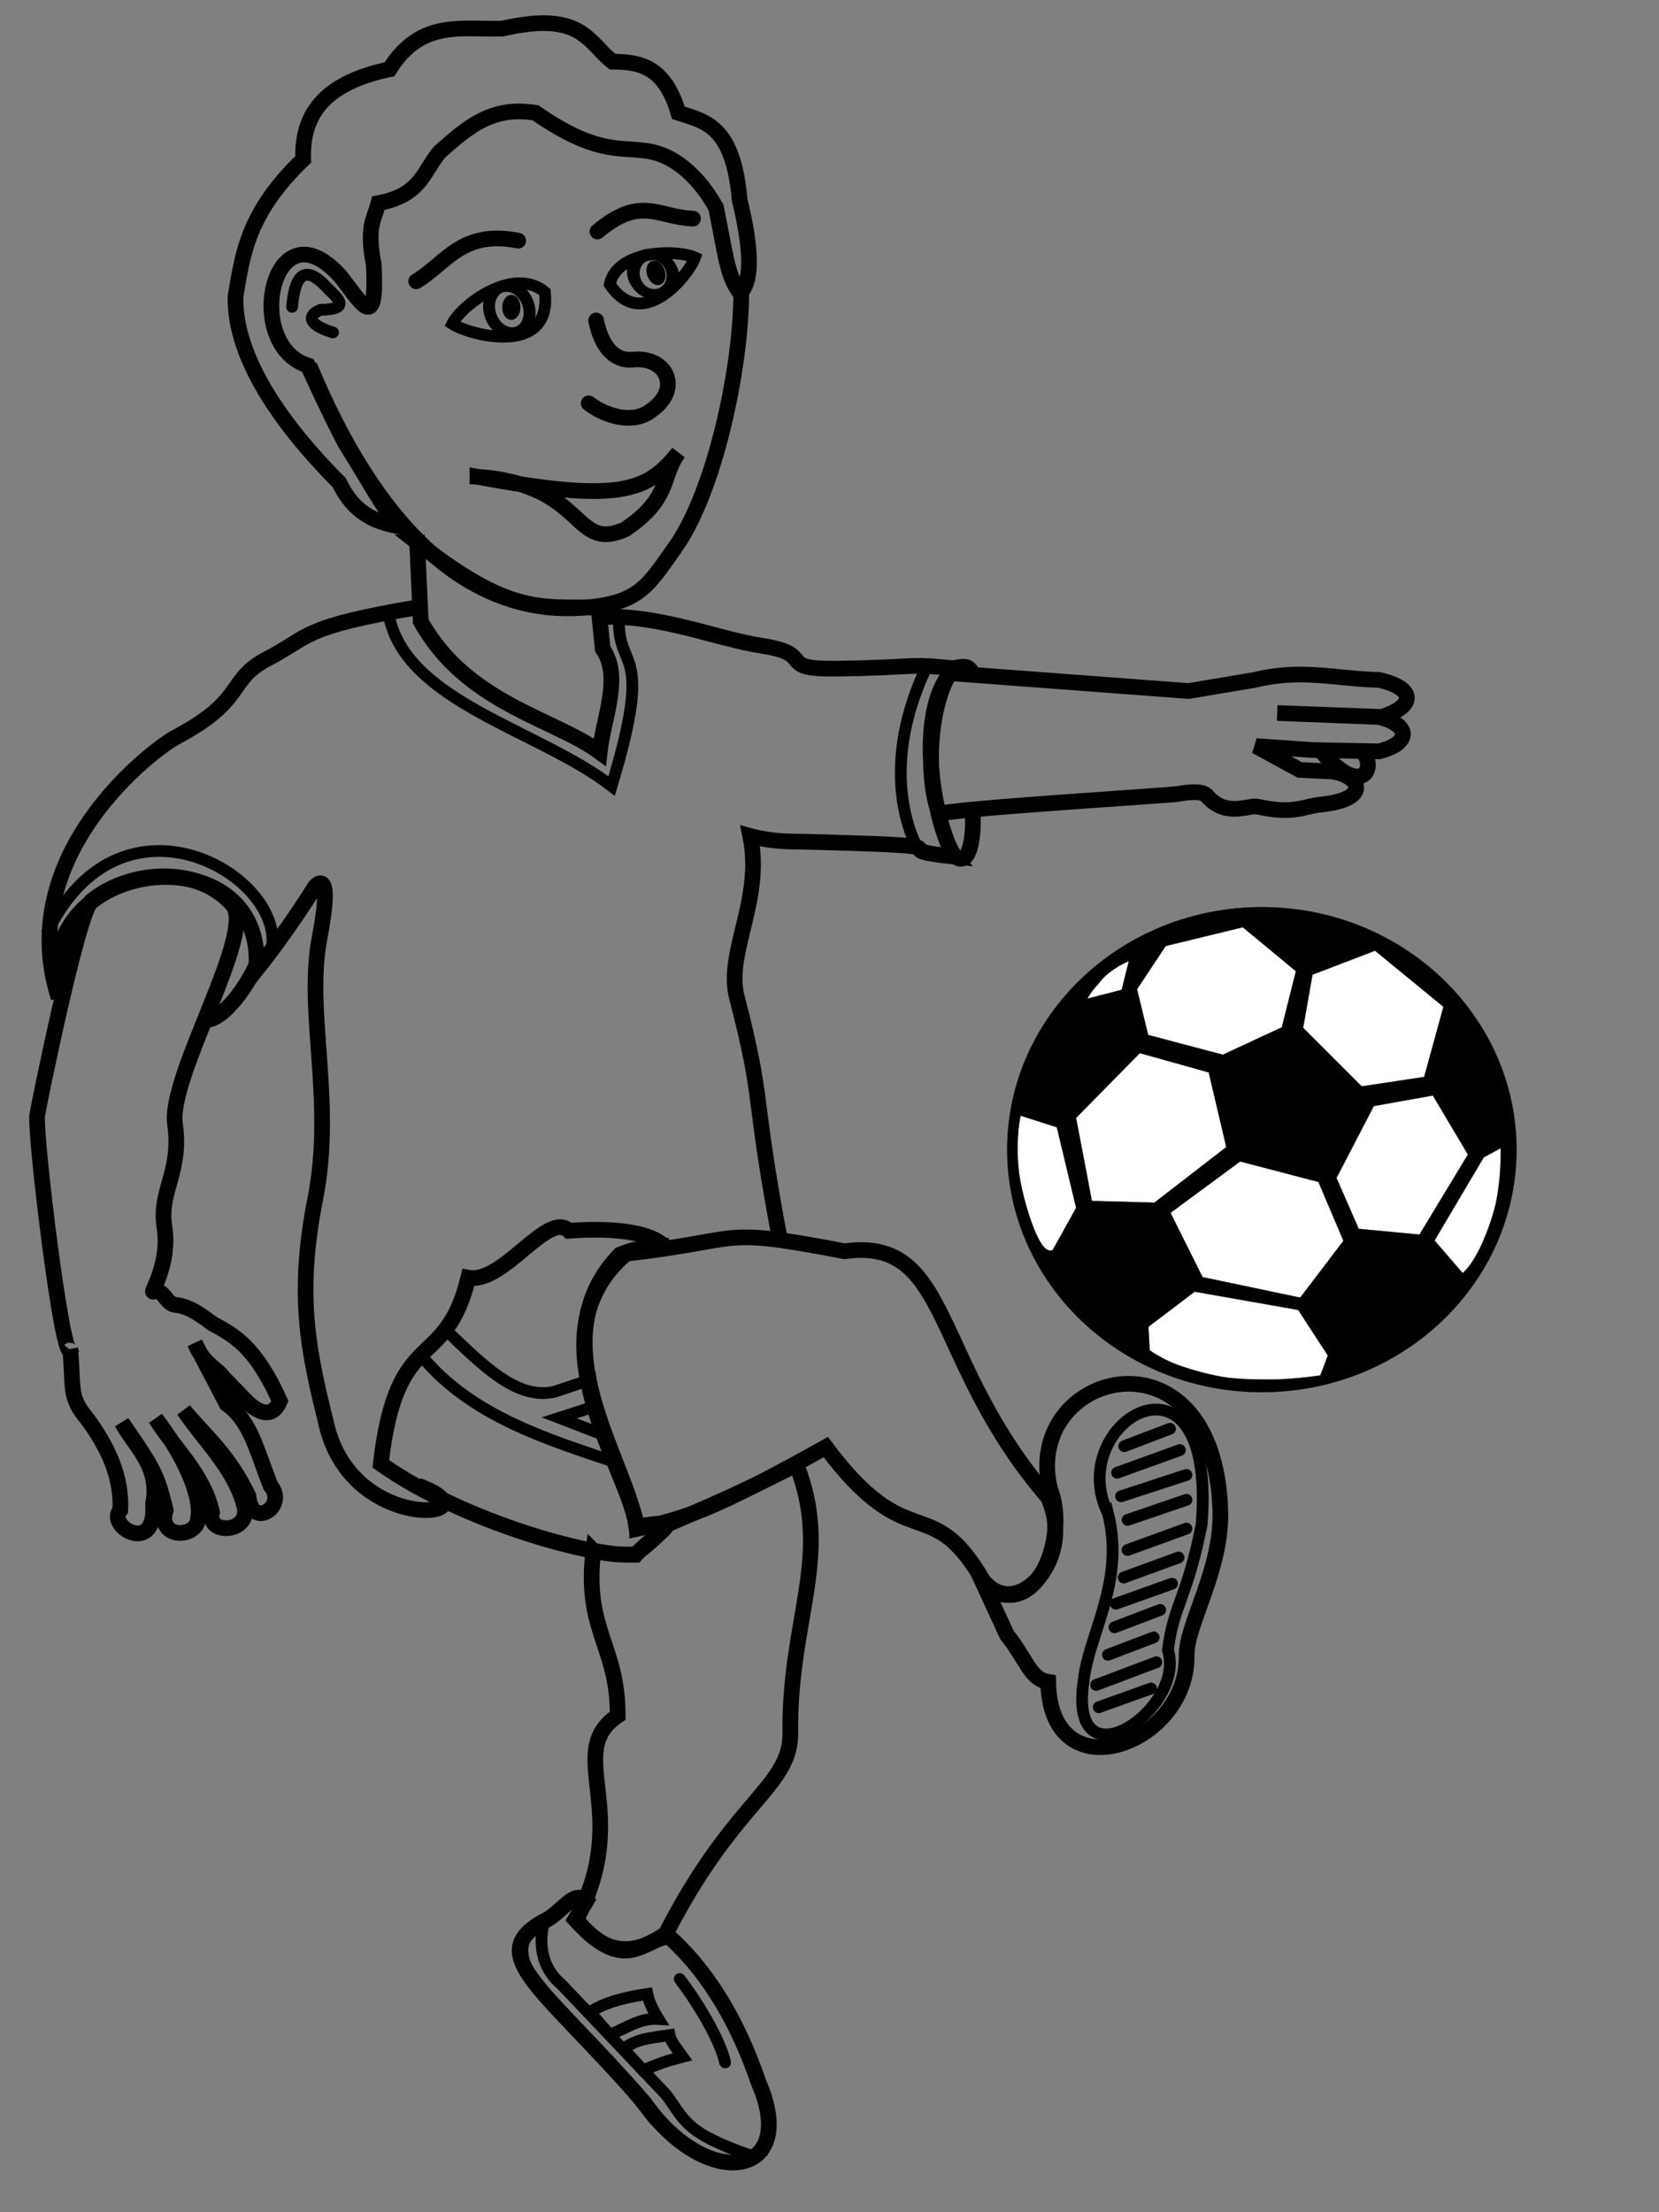 <?xml version="1.0" encoding="UTF-8" standalone="no"?>
<!-- Created with Inkscape (http://www.inkscape.org/) -->
<svg
    xmlns:inkscape="http://www.inkscape.org/namespaces/inkscape"
    xmlns:rdf="http://www.w3.org/1999/02/22-rdf-syntax-ns#"
    xmlns="http://www.w3.org/2000/svg"
    xmlns:sodipodi="http://sodipodi.sourceforge.net/DTD/sodipodi-0.dtd"
    xmlns:i="http://ns.adobe.com/AdobeIllustrator/10.0/"
    xmlns:cc="http://creativecommons.org/ns#"
    xmlns:xlink="http://www.w3.org/1999/xlink"
    xmlns:dc="http://purl.org/dc/elements/1.1/"
    xmlns:svg="http://www.w3.org/2000/svg"
    xmlns:ns1="http://sozi.baierouge.fr"
    id="svg2"
    sodipodi:docname="Fußballspieler_Junge.svg"
    viewBox="0 0 300 400"
    version="1.1"
    inkscape:version="0.48.3.1 r9886"
  >
  <rect x="0" y="0" width="300" height="400" fill="#808080" stroke="none"/>
  <title
      id="title4129"
    >Soccer Boy</title
  >
  <sodipodi:namedview
      id="base"
      bordercolor="#666666"
      inkscape:pageshadow="2"
      inkscape:window-y="-3"
      pagecolor="#ffffff"
      inkscape:window-height="1180"
      inkscape:window-maximized="1"
      inkscape:zoom="2.8284271"
      inkscape:window-x="-2"
      showgrid="false"
      borderopacity="1.0"
      inkscape:current-layer="layer1"
      inkscape:cx="139.3362"
      inkscape:cy="256.90527"
      inkscape:window-width="1600"
      inkscape:pageopacity="0.0"
      inkscape:document-units="px"
  />
  <g
      id="layer1"
      inkscape:label="Ebene 1"
      inkscape:groupmode="layer"
      transform="translate(0 -652.36)"
    >
    <g
        id="g5248"
      >
      <path
          id="path3756"
          d="m107.8 710.31c0.987 4.994 3.513 7.36 6.543 7.088 5.971-0.744 9.139 5.14 3.456 9.148-3.08 2.498-8.04 1.267-11.342-1.257"
          sodipodi:nodetypes="cccc"
          style="stroke:#000000;stroke-linecap:round;stroke-width:2.835;fill:none"
          inkscape:connector-curvature="0"
      />
      <path
          id="path3758"
          d="m98.528 705.16c1.31 11.778-13.605 7.814-16.738 5.757 1.683-3.41 11.01-10.483 16.738-5.757z"
          sodipodi:nodetypes="ccc"
          style="stroke:#000000;stroke-width:2.126;fill:none"
          inkscape:connector-curvature="0"
      />
      <path
          id="path3758-4"
          d="m110.26 703.77c5.903 8.87 14.347-1.762 15.41-4.845-3.195-1.479-14.029-1.463-15.41 4.845z"
          sodipodi:nodetypes="ccc"
          style="stroke:#000000;stroke-width:2.126;fill:none"
          inkscape:connector-curvature="0"
      />
      <path
          id="path3778"
          d="m86.334 738.57c25.693 4.8 30.711 2.687 36.345-4.351-3.186 4.381-1.292 8.266-9.654 13.87-9.554 4.2-6.883-8.152-26.691-9.518z"
          sodipodi:nodetypes="cccc"
          style="stroke:#000000;stroke-linecap:round;stroke-width:2.835;fill:none"
          inkscape:connector-curvature="0"
      />
      <path
          id="path3780"
          d="m75.26 703.22c5.425-3.243 8.218-9.368 18.456-7.343"
          sodipodi:nodetypes="ccc"
          style="stroke:#000000;stroke-linecap:round;stroke-width:2.835;fill:none"
          inkscape:connector-curvature="0"
      />
      <path
          id="path3780-7"
          d="m125.32 691.89c-6.39-0.257-9.418-4.265-17.281 2.335"
          sodipodi:nodetypes="ccc"
          style="stroke:#000000;stroke-linecap:round;stroke-width:2.835;fill:none"
          inkscape:connector-curvature="0"
      />
      <path
          id="path3800"
          sodipodi:rx="5"
          sodipodi:ry="6.25"
          style="stroke:#000000;stroke-linecap:round;stroke-width:3.022;fill:none"
          sodipodi:type="arc"
          d="m387.86 120.04a5 6.25 0 1 1 -10 0 5 6.25 0 1 1 10 0z"
          transform="matrix(.673 -.227 .233 .657 -193.53 716.38)"
          sodipodi:cy="120.04076"
          sodipodi:cx="382.85715"
      />
      <path
          id="path3800-8"
          sodipodi:rx="5"
          sodipodi:ry="5.9342127"
          style="stroke:#000000;stroke-linecap:round;stroke-width:3.216;fill:none"
          sodipodi:type="arc"
          d="m387.86 120.04a5 5.934 0 1 1 -10 0 5 5.934 0 1 1 10 0z"
          transform="matrix(.711 .176 -.079 .595 -144.62 563.18)"
          sodipodi:cy="120.04076"
          sodipodi:cx="382.85715"
      />
      <path
          id="path3827"
          sodipodi:rx="1.9642857"
          sodipodi:ry="2.5"
          style="stroke:#000000;stroke-linecap:round;stroke-width:2.576;fill:#000000"
          sodipodi:type="arc"
          d="m390.71 130.22a1.964 2.5 0 1 1 -3.929 0 1.964 2.5 0 1 1 3.929 0z"
          transform="matrix(.506 0 0 .598 -104.24 630.07)"
          sodipodi:cy="130.21933"
          sodipodi:cx="388.75"
      />
      <path
          id="path3827-1"
          sodipodi:rx="1.9642857"
          sodipodi:ry="2.5"
          style="stroke:#000000;stroke-linecap:round;stroke-width:2.576;fill:#000000"
          sodipodi:type="arc"
          d="m390.71 130.22a1.964 2.5 0 1 1 -3.929 0 1.964 2.5 0 1 1 3.929 0z"
          transform="matrix(.484 -.143 .184 .572 -93.49 682.8)"
          sodipodi:cy="130.21933"
          sodipodi:cx="388.75"
      />
      <path
          id="path3847"
          d="m55.941 718.45c11.642 28.087 28.128 45.55 49.69 43.785 9.969-0.816 11.465-3.851 16.497-10.946 7.011-9.885 11.915-32.131 11.915-46.175 1.965-2.171 1.855-7.848-0.287-16.576-1.156-13.515-6.259-14.202-11.081-15.777-2.533-8.607-7.163-9.19-11.926-9.257-3.605-2.837-4.997-7.184-13.093-6.949-1.868 0.054-4.09 0.358-6.783 0.976-7.164 0.275-14.715-1.833-20.448 7.353-9.424 2.021-15.982 6.335-15.603 16.3-10.104 9.694-10.942 17.166-12.224 24.748-0.243 8.418 4.809 19.685 18.758 33.719 3.029 6.369 7.754 7.26 10.783 7.9-3.702-4.58-4.984-7.61-9.665-14.968-3.43-6.567-6.808-14.135-6.808-14.135-11.905-3.719-6.339-29.911 5.963-16.039 3.903 4.981 6.581 10.149 5.963-2.189-1.383-6.911 0.109-8.286 0.845-11.137 7.755-1.414 8.153-5.861 11.081-9.257 5.01-4.424 9.375-8.355 17.317-7.067 10.714 7.476 15.305 6.203 19.305 6.806 6.168 0.398 10.824 5.734 13.342 10.328 1.832 8.963 1.942 12.15 4.398 15.563"
          sodipodi:nodetypes="cssccccscccccccccccccccc"
          style="stroke:#000000;stroke-width:2.835;fill:none"
          inkscape:connector-curvature="0"
      />
      <path
          id="path3851"
          d="m52.828 707.84c0.636-7.852 3.633-6.352 6.247-3.535 1.388 1.535 5.021 3.99-1.136 4.079-2.782 1.179-1.761 2.901 2.272 4.079"
          sodipodi:nodetypes="cccc"
          style="stroke:#000000;stroke-linecap:round;stroke-width:2.126;fill:none"
          inkscape:connector-curvature="0"
      />
      <path
          id="path3853"
          d="m75.43 750.43 0.655 14.288c8.233 14.833 24.122 17.55 32.355 23.626 0.722-6.362 4.042-13.534 0.546-18.691l-0.759-7.435c-10.714-0.193-15.979 1.361-32.798-11.788z"
          sodipodi:nodetypes="cccccc"
          style="stroke:#000000;stroke-width:2.835;fill:none"
          inkscape:connector-curvature="0"
      />
      <path
          id="path3855"
          d="m75.682 762.14c-21.39 3.588-19.548 5.31-27.271 9.304-7.474 3.864-3.676 7.338-16.56 14.183-4.259 2.263-29.54 21.381-21.254 47.129-5.111-25.978 37.851-30.141 35.726-4.999 5.697-7.072 10.633-15.064 10.633-15.064s3.425-4.249 0.835 9.248 2.733 29.428-0.797 47.287c-3.531 17.859-1.08 27.984 2.105 40.985 4.941 20.173 31.707 16.29 16.454 10.763"
          sodipodi:nodetypes="csscccsssc"
          style="stroke:#000000;stroke-width:2.835;fill:none"
          inkscape:connector-curvature="0"
      />
      <path
          id="path3857"
          d="m108.76 763.92c10.592-0.46 20.705 3.925 29.023 5.205 10.054 1.548 2.255 4.302 13.557 4.138 15.47-0.224 11.786-0.971 21.237-0.072-7.909 8.348-3.107 29.984 0.138 34.069-13.52-1.321 2.106-1.785-17.656-2.424-14.129-0.457-8.475-0.201-12.696-0.341-3.733-0.124-6.688-0.96-6.688-0.96 2.364 11.56-4.521 21.069-2.425 29.152 5.049 19.467 2.623 16.27 7.686 43.333"
          sodipodi:nodetypes="cssccsscsc"
          style="stroke:#000000;stroke-width:2.835;fill:none"
          inkscape:connector-curvature="0"
      />
      <path
          id="path3859"
          d="m12.708 896.44c0.637 7.013-0.328 8.483 3.136 12.556 3.679 5.048 6.196 10.381 5.912 16.403-2.594 2.929 6.582 8.352 5.924-1.105 1.295-6.758-3.135-10.172-5.64-14.711 6.066 8.729 6.37 9.626 7.923 15.837-1.702 5.31 5.791 5.168 5.886 1.367 0.697-3.996-2.705-11.504-7.693-17.916 3.497 5.579 8.665 10.062 10.185 16.936-1.114 4.274 7.489 3.779 5.732-1.497-1.81-6.557-7.073-11.394-10.836-16.952 4.198 5.006 8.03 7.943 11.682 15.497 0.603 6.215 7.12 1.799 4.014-1.84-2.534-6.379-3.583-11.69-7.942-14.802l-5.754-10.983c1.522 3.788 4.182 4.652 5.164 6.225l4.31 4.418c2.568 2.455 4.773 2.61 5.904-0.192-4.529-9.991-8.353-11.881-12.124-13.952-2.159-1.571-4.283-3.241-6.924-3.443-1.567-0.267-2.015-3.002-3.874-2.368-0.465 0.158 3.084-5.161 2.044-11.691-1.04-6.53 3.141-9.872 1.911-18.615-1.23-8.743 14.746-34.788 10.38-39.689-6.654-7.47-19.124-5.94-25.5-0.646-2.519 2.284-9.669 37.644-9.797 38.701-0.447 3.667 4.496 44.334 5.978 42.465z"
          sodipodi:nodetypes="ccccccccccccccccccccsssscsc"
          style="stroke:#000000;stroke-width:2.835;fill:none"
          inkscape:connector-curvature="0"
      />
      <path
          id="path3861"
          sodipodi:nodetypes="cc"
          d="m37.071 836.82c3.929 0.034 8.923-8.516 9.355-10.298"
          inkscape:transform-center-x="-3.4954714"
          inkscape:transform-center-y="-1.3033538"
          inkscape:connector-curvature="0"
          style="stroke:#000000;stroke-width:2.835;fill:none"
      />
      <path
          id="path3863"
          d="m171.76 774.07 43.17 3.237 11.958-2.007c8.557-2.09 14.505-0.202 22.489 0 6.38 1.435 6.858 4.625 0.478 6.699l-18.9-0.718 18.422 0.718c5.742 1.435 5.742 4.785 0 6.22l-11.962-0.239-10.288-0.718 7.895 4.306 4.785 0.239c5.303-0.011 9.176 4.795-0.478 5.981-3.796 0.322-5.089 1.909-11.875 0.437-1.6-0.409-5.805 2.119-9.295-2.069-0.911-0.837-3.229-0.584-5.197-0.236-1.507 0.267-41.768 2.722-42.968 3.624-2.326-4.416-2.543-18.442 1.767-25.476z"
          sodipodi:nodetypes="cccccccccccccccscc"
          style="stroke:#000000;stroke-width:2.835;fill:none"
          inkscape:connector-curvature="0"
      />
      <path
          id="path3865"
          d="m172.34 773.18c1.354-0.199 2.889-0.804 3.384 0.93"
          sodipodi:nodetypes="cc"
          style="stroke:#000000;stroke-width:2.835;fill:none"
          inkscape:connector-curvature="0"
      />
      <path
          id="path3867"
          d="m173.04 807.43c3.025 1.799 3.291-7.702 2.521-9.558"
          sodipodi:nodetypes="cc"
          style="stroke:#000000;stroke-width:2.835;fill:none"
          inkscape:connector-curvature="0"
      />
      <path
          id="path3869"
          d="m239.17 788.49c6.954 7.992 9.822 2.925 7.274-0.254"
          sodipodi:nodetypes="cc"
          style="stroke:#000000;stroke-width:2.835;fill:none"
          inkscape:connector-curvature="0"
      />
      <path
          id="path3871"
          d="m115.23 928.79c8.603-1.883 13.292-3.167 34.102-14.771 15.09 20.23 18.866 7.673 28.441 24.136 6.128 7.579 16.84-4.007 11.726-15.095-21.206-24.569-17.354-47.13-36.764-44.454-23.434-4.489-17.363-2.09-39.521 0.437-17.528 14.969 0.616 39.062 2.016 49.746z"
          sodipodi:nodetypes="ccccccc"
          style="stroke:#000000;stroke-width:2.835;fill:none"
          inkscape:connector-curvature="0"
      />
      <path
          id="path3873"
          d="m120.05 877.77s-2.297-3.924-17.171-2.871c-3.814-3.707-11.867 9.682-18.189 8.483-4.196 17.277-12.93 8.378-15.835 33.665 15.113 10.675 39.454 17.231 46.049 16.342 9.073-7.182 4.188-5.387 0.15-5.078-1.813-12.011-18.042-33.444-2.951-49.102 4.325-1.782 5.761-0.881 7.946-1.44z"
          sodipodi:nodetypes="cccccccc"
          style="stroke:#000000;stroke-width:2.835;fill:none"
          inkscape:connector-curvature="0"
      />
      <path
          id="path3875"
          d="m107.3 932.76c-1.754 14.386 4.455 17.12 4.399 29.808-9.905 6.715 2.834 17.431-7.474 36.85 5.397 6.979 10.795 6.395 16.193 2.57 12.281-23.963 22.156-26.313 22.502-35.8-0.375-20.881 7.706-32.338 1.097-49.002-10.203 5.188-15.5 7.408-23.312 10.803-0.643 1.409-3.744 3.178-5.721 5.479-2.312-0.044-4.002 0.109-7.683-0.707z"
          sodipodi:nodetypes="ccccccccc"
          style="stroke:#000000;stroke-width:2.835;fill:none"
          inkscape:connector-curvature="0"
      />
      <path
          id="path3877"
          d="m106.04 996.06c-2.381-2.204-4.509 2.361-7.782 3.722-10.866 6.145 0.245 12.027 18.271 32.82 11.33 16.169 28.134 13.518 20.639-3.722-3.341-9.77-8.389-19.327-16.241-26.391-4.982 0.693-7.823 6.953-16.917-3.045z"
          sodipodi:nodetypes="ccccccc"
          style="stroke:#000000;stroke-width:2.835;fill:none"
          inkscape:connector-curvature="0"
      />
      <path
          id="path3879"
          d="m182.1 948.01c3.594 4.432 4.125 7.933 7.444 8.459 0.345 20.438 25.306 11.349 25.038-4.737-0.095-5.689 6.469-15.545 6.09-26.391-1.196-34.267-35.942-25.09-30.789-3.722 3.397 8.271-2.176 24.169-11.842 17.594z"
          sodipodi:nodetypes="ccssccc"
          style="stroke:#000000;stroke-width:2.835;fill:none"
          inkscape:connector-curvature="0"
      />
      <path
          id="path3881"
          d="m200.37 926.02c-8.224-16.696 19.797-33.141 16.917 2.03-2.649 13.373-5.064 14.427-6.09 22.669 3.384 10.691-18.271 25.263-15.226 5.413 0.967-8.427 7.481-17.801 4.399-30.113z"
          sodipodi:nodetypes="ccccc"
          style="stroke:#000000;stroke-width:2.126;fill:none"
          inkscape:connector-curvature="0"
      />
      <path
          id="path3949"
          d="m70.333 763.7c3.08 15.606 27.175 20.642 40.263 30.789 7.84-25.87 0.902-20.414 1.353-30.451"
          sodipodi:nodetypes="ccc"
          style="stroke:#000000;stroke-width:2.126;fill:none"
          inkscape:connector-curvature="0"
      />
      <path
          id="path3951"
          d="m167.44 773.18c-6.464 13.775-5.025 25.007-1.895 31.805"
          sodipodi:nodetypes="cc"
          style="stroke:#000000;stroke-width:2.126;fill:none"
          inkscape:connector-curvature="0"
      />
      <path
          id="path3953"
          d="m8.416 821.22c13.551-28.34 43.718-10.17 40.635 3.08"
          sodipodi:nodetypes="cc"
          style="stroke:#000000;stroke-width:2.126;fill:none"
          inkscape:connector-curvature="0"
      />
      <path
          id="path3955"
          d="m76.303 897.63c8.957 10.775 22.693 14.986 34.782 19.049l-2.064-4.906-7.883-3.045 6.192-1.996-0.541-4.906-6.564 2.199c-6.763 1.49-12.82-4.7-19.587-11.17z"
          sodipodi:nodetypes="ccccccccc"
          style="stroke:#000000;stroke-width:2.126;fill:none"
          inkscape:connector-curvature="0"
      />
      <path
          id="path3973"
          d="m98.189 1000.6c-0.801 4.007 0.122 7.911 3.34 10.579l18.943 19.948c3.416 4.617 3.339 6.875 15.51 11.062-5.455 2.389-11.404-0.159-17.752-6.699-8.147-10.615-14.731-17.064-21.604-24.284-4.532-7.881-0.861-9.681 1.563-10.607z"
          sodipodi:nodetypes="ccccccc"
          style="stroke:#000000;stroke-width:2.126;fill:none"
          inkscape:connector-curvature="0"
      />
      <path
          id="path3975"
          d="m122.92 1010.2c2.788 3.63 7.182 10.561 8.206 15.073"
          sodipodi:nodetypes="cc"
          style="stroke:#000000;stroke-linecap:round;stroke-width:2.126;fill:none"
          inkscape:connector-curvature="0"
      />
      <path
          id="path3977"
          d="m106.7 1016.2c2.676-1.875 6.789-2.764 10.355-3.303 0.261 1.327 0.936 2.796 2.01 4.522-3.431-0.19-5.651 1.589-8.82 2.856z"
          sodipodi:nodetypes="ccccc"
          style="stroke:#000000;stroke-width:2.126;fill:none"
          inkscape:connector-curvature="0"
      />
      <path
          id="path3977-7"
          d="m112.73 1022.8c2.676-1.875 4.779-1.917 8.346-2.456 0.261 1.327 1.634 2.851 2.373 3.908-3.766 0.983-4.005 1.179-7.173 2.447z"
          sodipodi:nodetypes="ccccc"
          style="stroke:#000000;stroke-width:2.126;fill:none"
          inkscape:connector-curvature="0"
      />
      <path
          id="path3997"
          d="m203.3 913.85 8.275-3.153"
          sodipodi:nodetypes="cc"
          style="stroke:#000000;stroke-linecap:round;stroke-width:2.126;fill:none"
          inkscape:connector-curvature="0"
      />
      <path
          id="path3997-6"
          d="m202.01 918.65 11.354-4.101"
          sodipodi:nodetypes="cc"
          style="stroke:#000000;stroke-linecap:round;stroke-width:2.126;fill:none"
          inkscape:connector-curvature="0"
      />
      <path
          id="path3997-5"
          d="m202.72 922.91 11.828-3.864"
          sodipodi:nodetypes="cc"
          style="stroke:#000000;stroke-linecap:round;stroke-width:2.126;fill:none"
          inkscape:connector-curvature="0"
      />
      <path
          id="path3997-8"
          d="m203.9 927.18 10.644-3.627"
          sodipodi:nodetypes="cc"
          style="stroke:#000000;stroke-linecap:round;stroke-width:2.126;fill:none"
          inkscape:connector-curvature="0"
      />
      <path
          id="path3997-2"
          d="m203.9 932.62 10.644-3.864"
          sodipodi:nodetypes="cc"
          style="stroke:#000000;stroke-linecap:round;stroke-width:2.126;fill:none"
          inkscape:connector-curvature="0"
      />
      <path
          id="path3997-66"
          d="m203.19 937.6 9.933-3.627"
          sodipodi:nodetypes="cc"
          style="stroke:#000000;stroke-linecap:round;stroke-width:2.126;fill:none"
          inkscape:connector-curvature="0"
      />
      <path
          id="path3997-57"
          d="m201.77 942.34 10.17-3.627"
          sodipodi:nodetypes="cc"
          style="stroke:#000000;stroke-linecap:round;stroke-width:2.126;fill:none"
          inkscape:connector-curvature="0"
      />
      <path
          id="path3997-1"
          d="m201.53 946.6 8.275-3.153"
          sodipodi:nodetypes="cc"
          style="stroke:#000000;stroke-linecap:round;stroke-width:2.126;fill:none"
          inkscape:connector-curvature="0"
      />
      <path
          id="path3997-67"
          d="m200.35 951.57 8.275-3.153"
          sodipodi:nodetypes="cc"
          style="stroke:#000000;stroke-linecap:round;stroke-width:2.126;fill:none"
          inkscape:connector-curvature="0"
      />
      <path
          id="path3997-3"
          d="m198.22 957.02 10.881-4.101"
          sodipodi:nodetypes="cc"
          style="stroke:#000000;stroke-linecap:round;stroke-width:2.126;fill:none"
          inkscape:connector-curvature="0"
      />
      <path
          id="path3997-59"
          d="m198.69 961.05 9.46-3.39"
          sodipodi:nodetypes="cc"
          style="stroke:#000000;stroke-linecap:round;stroke-width:2.126;fill:none"
          inkscape:connector-curvature="0"
      />
      <g
          id="g5190"
          stroke-miterlimit="10"
          clip-rule="evenodd"
          transform="matrix(.872 0 0 .872 14.106 241.67)"
        >
        <path
            id="path5119"
            style="stroke:#000000;stroke-width:.035;stroke-miterlimit:10;fill-rule:evenodd"
            d="m245.5 659.07c29.152 0 52.813 22.531 52.813 50.292 0 27.76-23.66 50.292-52.813 50.292s-52.812-22.532-52.812-50.292c0-27.761 23.66-50.292 52.812-50.292"
            inkscape:connector-curvature="0"
            i:knockout="Off"
        />
        <path
            id="path5121"
            style="fill-rule:evenodd;stroke:#000000;stroke-miterlimit:10;stroke-width:.035;fill:#ffffff"
            d="m217.92 670.27c-1.548 0.648-2.664 1.332-3.78 2.196-1.116 0.756-1.908 1.692-2.664 2.664-0.864 0.9-1.584 1.872-2.16 2.916l7.128-1.836c0.468-1.98 0.972-3.96 1.476-5.94z"
            inkscape:connector-curvature="0"
            i:knockout="Off"
        />
        <path
            id="path5123"
            style="fill-rule:evenodd;stroke:#000000;stroke-miterlimit:10;stroke-width:.035;fill:#ffffff"
            d="m225.56 667.14 15.984-3.888 11.016 9.108-2.916 11.628-12.24 5.688-15.48-4.104-2.304-9.468 5.94-8.964z"
            inkscape:connector-curvature="0"
            i:knockout="Off"
        />
        <path
            id="path5125"
            style="fill-rule:evenodd;stroke:#000000;stroke-miterlimit:10;stroke-width:.035;fill:#ffffff"
            d="m256.01 673.08-1.943 11.016 12.131 12.132 12.96-1.944 3.996-14.544-14.184-11.628-12.96 4.968z"
            inkscape:connector-curvature="0"
            i:knockout="Off"
        />
        <path
            id="path5127"
            style="fill-rule:evenodd;stroke:#000000;stroke-miterlimit:10;stroke-width:.035;fill:#ffffff"
            d="m268.72 700.33 12.24-2.196 7.272 12.24-10.044 16.596-12.6-1.188-4.607-10.549 7.739-14.903z"
            inkscape:connector-curvature="0"
            i:knockout="Off"
        />
        <path
            id="path5129"
            style="fill-rule:evenodd;stroke:#000000;stroke-miterlimit:10;stroke-width:.035;fill:#ffffff"
            d="m287.15 734.96-5.832-6.768 10.188-17.209 3.528-1.943c0.036 4.176-0.288 7.703-0.972 11.268-0.828 3.527-2.053 6.732-3.276 9.324-1.223 2.447-2.34 4.176-3.636 5.328z"
            inkscape:connector-curvature="0"
            i:knockout="Off"
        />
        <path
            id="path5131"
            style="fill-rule:evenodd;stroke:#000000;stroke-miterlimit:10;stroke-width:.035;fill:#ffffff"
            d="m226.56 722.47 14.436-10.656 16.236 4.248 5.184 12.205-8.964 11.771-20.232-4.248-6.66-13.32z"
            inkscape:connector-curvature="0"
            i:knockout="Off"
        />
        <path
            id="path5133"
            style="fill-rule:evenodd;stroke:#000000;stroke-miterlimit:10;stroke-width:.035;fill:#ffffff"
            d="m257.63 756.17c-2.988 0.434-6.012 0.756-9.216 0.828-3.312 0.072-6.84 0-10.044-0.359-3.42-0.504-6.588-1.404-9.36-2.305-2.772-0.971-4.896-2.051-6.768-3.383l-0.252-4.861 9.576-7.271 21.457 3.781 6.155 9.432-1.548 4.138z"
            inkscape:connector-curvature="0"
            i:knockout="Off"
        />
        <path
            id="path5135"
            style="fill-rule:evenodd;stroke:#000000;stroke-miterlimit:10;stroke-width:.035;fill:#ffffff"
            d="m206.98 702.78 13.212-13.428 14.292 3.996 3.636 15.48-14.904 11.521-12.96-0.361-3.276-17.208z"
            inkscape:connector-curvature="0"
            i:knockout="Off"
        />
        <path
            id="path5137"
            style="fill-rule:evenodd;stroke:#000000;stroke-miterlimit:10;stroke-width:.035;fill:#ffffff"
            d="m202.12 730.18c-1.152 0.467-2.232-0.758-3.384-3.277-1.26-2.736-2.952-8.244-3.528-12.348-0.54-4.141-0.504-8.172 0.252-12.24l7.524 2.412 3.996 16.705-4.86 8.748z"
            inkscape:connector-curvature="0"
            i:knockout="Off"
        />
      </g
      >
    </g
    >
  </g
  >
</svg
>
